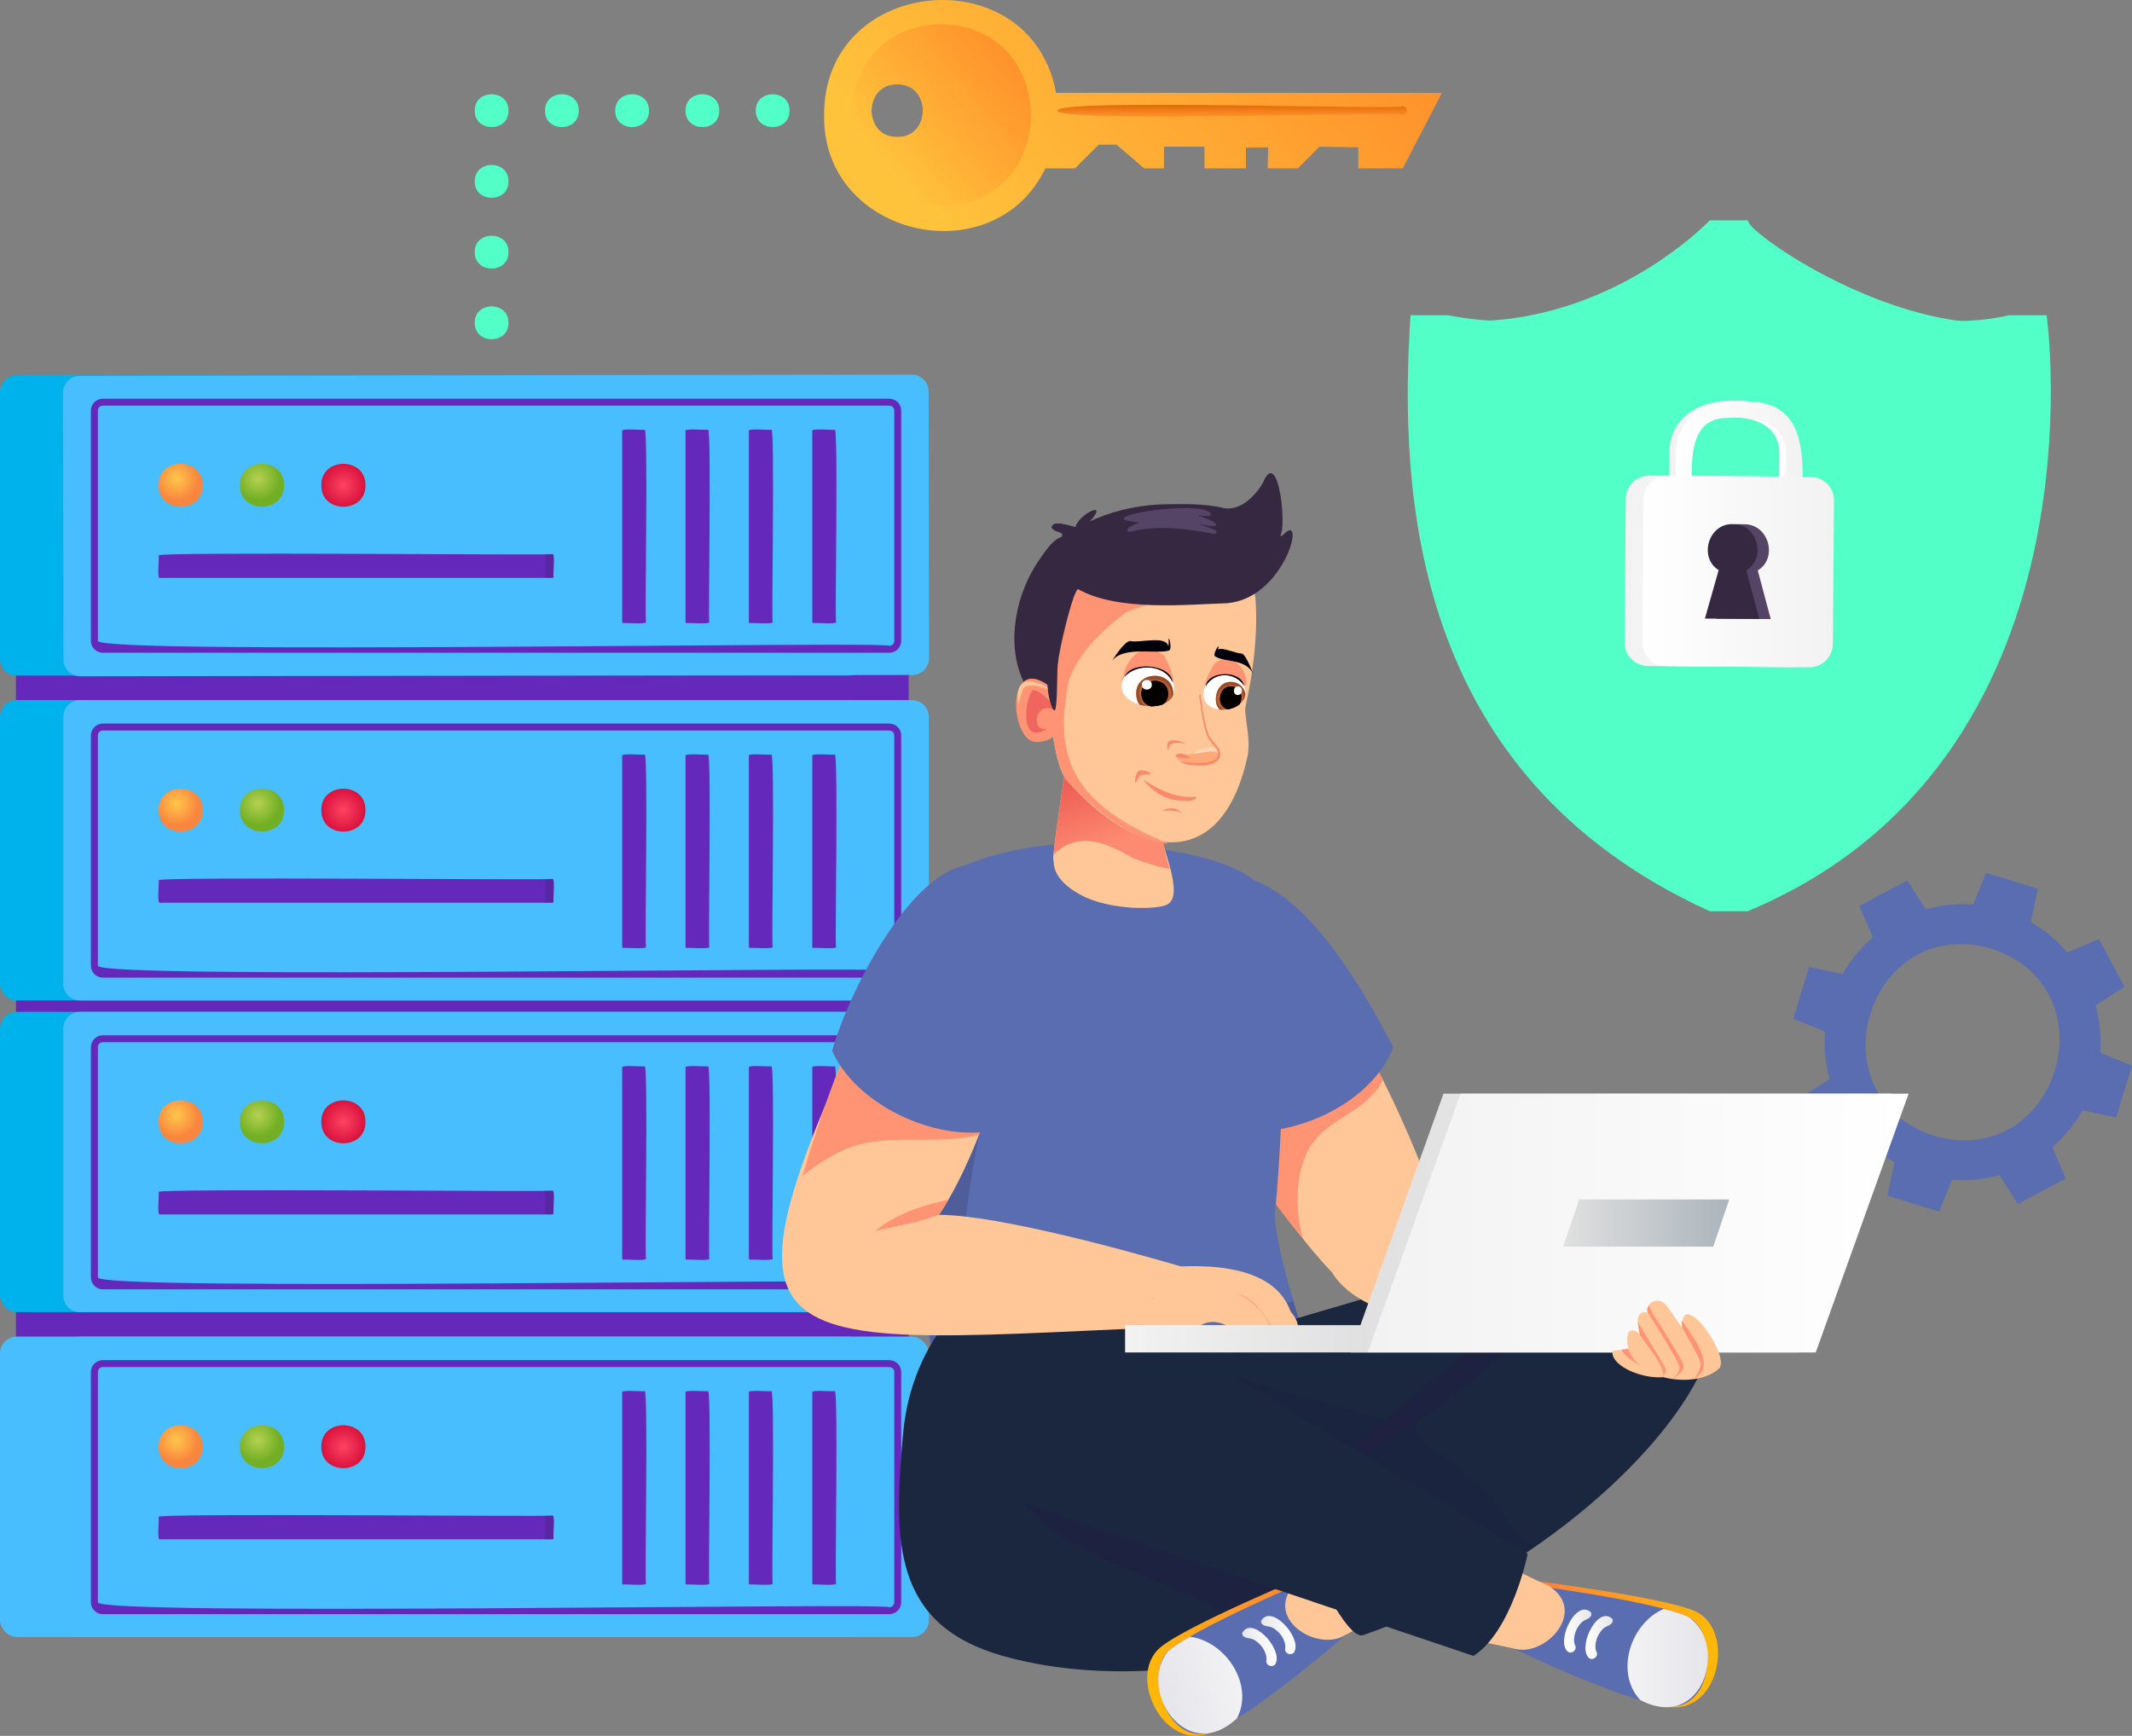 <?xml version="1.0" encoding="UTF-8"?>
<svg id="Layer_2" data-name="Layer 2" xmlns="http://www.w3.org/2000/svg" xmlns:xlink="http://www.w3.org/1999/xlink" viewBox="0 0 572.05 465.84">
  <rect x="0" y="0" width="572.05" height="465.84" fill="#808080" stroke="none"/>
  <defs>
    <style>
      .cls-1 {
        fill: #ffd8bb;
      }

      .cls-2 {
        fill: url(#_Безымянный_градиент_18-6);
      }

      .cls-3 {
        fill: url(#_Безымянный_градиент_27-2);
      }

      .cls-4 {
        fill: #f98967;
      }

      .cls-5 {
        fill: #994d26;
      }

      .cls-6 {
        fill: #00000c;
      }

      .cls-7 {
        fill: url(#_Безымянный_градиент_64);
      }

      .cls-8 {
        fill: #fe9474;
      }

      .cls-9 {
        fill: url(#_Безымянный_градиент_33);
      }

      .cls-10 {
        fill: #fff;
      }

      .cls-11 {
        fill: url(#_Безымянный_градиент_96);
        opacity: .35;
      }

      .cls-12 {
        fill: url(#_Безымянный_градиент_65-2);
      }

      .cls-13 {
        fill: url(#_Безымянный_градиент_183);
      }

      .cls-14 {
        fill: url(#_Безымянный_градиент_18-3);
      }

      .cls-15 {
        fill: #372842;
      }

      .cls-16 {
        fill: none;
      }

      .cls-17 {
        fill: url(#radial-gradient-5);
      }

      .cls-18 {
        fill: url(#radial-gradient);
      }

      .cls-19 {
        fill: url(#_Безымянный_градиент_193-3);
      }

      .cls-20 {
        fill: url(#radial-gradient-3);
      }

      .cls-21 {
        clip-path: url(#clippath-1);
      }

      .cls-22 {
        fill: #ffa97b;
      }

      .cls-23 {
        fill: #5a6db0;
      }

      .cls-24 {
        fill: url(#_Безымянный_градиент_18);
      }

      .cls-25 {
        fill: #564466;
      }

      .cls-26 {
        opacity: .21;
      }

      .cls-27 {
        fill: url(#_Безымянный_градиент_193-2);
      }

      .cls-28 {
        fill: #49beff;
      }

      .cls-29 {
        fill: url(#_Безымянный_градиент_67);
      }

      .cls-30 {
        opacity: .27;
      }

      .cls-30, .cls-31, .cls-32 {
        fill: #211f41;
      }

      .cls-33 {
        fill: url(#_Безымянный_градиент_65);
      }

      .cls-34 {
        fill: url(#_Безымянный_градиент_33-2);
      }

      .cls-35 {
        fill: url(#_Безымянный_градиент_64-2);
      }

      .cls-36 {
        fill: url(#radial-gradient-8);
      }

      .cls-37 {
        fill: #bc6139;
      }

      .cls-38 {
        fill: url(#radial-gradient-2);
      }

      .cls-39 {
        fill: url(#_Безымянный_градиент_185);
      }

      .cls-40 {
        fill: url(#radial-gradient-4);
      }

      .cls-31 {
        opacity: .57;
      }

      .cls-41 {
        fill: #1a273e;
      }

      .cls-42 {
        fill: url(#_Безымянный_градиент_182);
      }

      .cls-43 {
        fill: #6428bb;
      }

      .cls-44 {
        fill: #f0665e;
      }

      .cls-45 {
        fill: #ffc697;
      }

      .cls-46 {
        fill: #00b2eb;
      }

      .cls-47 {
        fill: url(#_Безымянный_градиент_18-5);
      }

      .cls-48 {
        fill: #281f49;
      }

      .cls-49 {
        fill: url(#_Безымянный_градиент_18-2);
      }

      .cls-50 {
        fill: url(#radial-gradient-6);
      }

      .cls-51 {
        fill: #040000;
      }

      .cls-52 {
        fill: url(#_Безымянный_градиент_13);
      }

      .cls-53 {
        fill: url(#radial-gradient-7);
      }

      .cls-54 {
        fill: url(#_Безымянный_градиент_33-3);
      }

      .cls-55 {
        fill: url(#_Безымянный_градиент_27);
      }

      .cls-56 {
        clip-path: url(#clippath);
      }

      .cls-32 {
        opacity: .19;
      }

      .cls-57 {
        fill: #51ffc7;
      }

      .cls-58 {
        fill: url(#_Безымянный_градиент_193);
      }

      .cls-59 {
        fill: url(#_Безымянный_градиент_33-4);
      }

      .cls-60 {
        fill: url(#_Безымянный_градиент_18-4);
      }
    </style>
    <linearGradient id="_Безымянный_градиент_64" data-name="Безымянный градиент 64" x1="447.77" y1="122.94" x2="481.91" y2="122.94" gradientUnits="userSpaceOnUse">
      <stop offset="0" stop-color="#f2f2f2"/>
      <stop offset="1" stop-color="#fff"/>
    </linearGradient>
    <linearGradient id="_Безымянный_градиент_193" data-name="Безымянный градиент 193" x1="449.54" y1="122.95" x2="483.69" y2="122.95" gradientUnits="userSpaceOnUse">
      <stop offset="0" stop-color="#fff"/>
      <stop offset="1" stop-color="#f2f2f2"/>
    </linearGradient>
    <linearGradient id="_Безымянный_градиент_64-2" data-name="Безымянный градиент 64" x1="435.9" y1="153.34" x2="487.3" y2="153.34" xlink:href="#_Безымянный_градиент_64"/>
    <linearGradient id="_Безымянный_градиент_193-2" data-name="Безымянный градиент 193" x1="440.68" y1="153.38" x2="492.09" y2="153.38" xlink:href="#_Безымянный_градиент_193"/>
    <radialGradient id="radial-gradient" cx="47.37" cy="128.45" fx="47.37" fy="128.45" r="5.83" gradientUnits="userSpaceOnUse">
      <stop offset="0" stop-color="#ffc74a"/>
      <stop offset="1" stop-color="#f9863f"/>
    </radialGradient>
    <radialGradient id="radial-gradient-2" cx="69.21" cy="128.45" fx="69.21" fy="128.45" r="5.83" gradientUnits="userSpaceOnUse">
      <stop offset="0" stop-color="#b6d151"/>
      <stop offset="1" stop-color="#72af25"/>
    </radialGradient>
    <radialGradient id="_Безымянный_градиент_33" data-name="Безымянный градиент 33" cx="92.14" cy="130.23" fx="92.14" fy="130.23" r="5.84" gradientUnits="userSpaceOnUse">
      <stop offset="0" stop-color="#fd4362"/>
      <stop offset="1" stop-color="#da123d"/>
    </radialGradient>
    <radialGradient id="radial-gradient-3" cy="215.63" fy="215.63" r="5.83" xlink:href="#radial-gradient"/>
    <radialGradient id="radial-gradient-4" cy="215.63" fy="215.63" r="5.83" xlink:href="#radial-gradient-2"/>
    <radialGradient id="_Безымянный_градиент_33-2" data-name="Безымянный градиент 33" cy="217.41" fy="217.41" r="5.84" xlink:href="#_Безымянный_градиент_33"/>
    <radialGradient id="radial-gradient-5" cy="299.28" fy="299.28" r="5.83" xlink:href="#radial-gradient"/>
    <radialGradient id="radial-gradient-6" cy="299.28" fy="299.28" r="5.83" xlink:href="#radial-gradient-2"/>
    <radialGradient id="_Безымянный_градиент_33-3" data-name="Безымянный градиент 33" cy="301.06" fy="301.06" r="5.84" xlink:href="#_Безымянный_градиент_33"/>
    <radialGradient id="radial-gradient-7" cy="386.46" fy="386.46" r="5.83" xlink:href="#radial-gradient"/>
    <radialGradient id="radial-gradient-8" cy="386.46" fy="386.46" r="5.83" xlink:href="#radial-gradient-2"/>
    <radialGradient id="_Безымянный_градиент_33-4" data-name="Безымянный градиент 33" cy="388.24" fy="388.24" r="5.84" xlink:href="#_Безымянный_градиент_33"/>
    <linearGradient id="_Безымянный_градиент_13" data-name="Безымянный градиент 13" x1="-1879.16" y1="449.77" x2="-1886.62" y2="466.67" gradientTransform="translate(-1735.54 -357.03) rotate(-176.64) scale(1.09 -1)" gradientUnits="userSpaceOnUse">
      <stop offset="0" stop-color="#ee5f56"/>
      <stop offset="1" stop-color="#fd8b71"/>
    </linearGradient>
    <clipPath id="clippath">
      <path class="cls-16" d="M315.05,185.09c-.26,7.29-16.02,4.99-13.88-2.27,1.79-6.15,14.33-4.43,13.88,2.27Z"/>
    </clipPath>
    <clipPath id="clippath-1">
      <path class="cls-16" d="M322.93,185.88c-.51,6.71,12.13,5.72,11.19-.76-.7-5.84-11.06-4.95-11.19.76Z"/>
    </clipPath>
    <linearGradient id="_Безымянный_градиент_27" data-name="Безымянный градиент 27" x1="-1360.87" y1="675.6" x2="-1307.58" y2="675.6" gradientTransform="translate(-1132.25 147.92) rotate(164.6) scale(1 -1)" gradientUnits="userSpaceOnUse">
      <stop offset="0" stop-color="#ff7c42"/>
      <stop offset="1" stop-color="#ffb905"/>
    </linearGradient>
    <linearGradient id="_Безымянный_градиент_18" data-name="Безымянный градиент 18" x1="-1354.19" y1="679.46" x2="-1310.28" y2="679.46" gradientTransform="translate(-1132.25 147.92) rotate(164.6) scale(1 -1)" gradientUnits="userSpaceOnUse">
      <stop offset="0" stop-color="#fff"/>
      <stop offset="1" stop-color="#e6e5ea"/>
    </linearGradient>
    <linearGradient id="_Безымянный_градиент_18-2" data-name="Безымянный градиент 18" x1="-1343.17" y1="673.93" x2="-1335.83" y2="673.93" xlink:href="#_Безымянный_градиент_18"/>
    <linearGradient id="_Безымянный_градиент_18-3" data-name="Безымянный градиент 18" x1="-1348.9" y1="672.2" x2="-1341.56" y2="672.2" xlink:href="#_Безымянный_градиент_18"/>
    <linearGradient id="_Безымянный_градиент_27-2" data-name="Безымянный градиент 27" x1="407.69" y1="441.12" x2="460.98" y2="441.12" gradientTransform="matrix(1,0,0,1,0,0)" xlink:href="#_Безымянный_градиент_27"/>
    <linearGradient id="_Безымянный_градиент_18-4" data-name="Безымянный градиент 18" x1="414.37" y1="444.97" x2="458.27" y2="444.97" gradientTransform="matrix(1,0,0,1,0,0)" xlink:href="#_Безымянный_градиент_18"/>
    <linearGradient id="_Безымянный_градиент_18-5" data-name="Безымянный градиент 18" x1="425.39" y1="439.45" x2="432.73" y2="439.45" gradientTransform="matrix(1,0,0,1,0,0)" xlink:href="#_Безымянный_градиент_18"/>
    <linearGradient id="_Безымянный_градиент_18-6" data-name="Безымянный градиент 18" x1="419.66" y1="437.71" x2="427" y2="437.71" gradientTransform="matrix(1,0,0,1,0,0)" xlink:href="#_Безымянный_градиент_18"/>
    <linearGradient id="_Безымянный_градиент_96" data-name="Безымянный градиент 96" x1="854.37" y1="412.9" x2="892.09" y2="412.9" gradientTransform="translate(1273.39 45.04) rotate(-169.32) scale(1 -1.15) skewX(-.11)" gradientUnits="userSpaceOnUse">
      <stop offset="0" stop-color="#fd8b71"/>
      <stop offset="1" stop-color="#ee5f56"/>
    </linearGradient>
    <linearGradient id="_Безымянный_градиент_183" data-name="Безымянный градиент 183" x1="712.31" y1="328.22" x2="857.44" y2="328.22" gradientTransform="translate(1219.83) rotate(-180) scale(1 -1)" gradientUnits="userSpaceOnUse">
      <stop offset="0" stop-color="#f2f2f2"/>
      <stop offset="1" stop-color="#e0e0e0"/>
    </linearGradient>
    <linearGradient id="_Безымянный_градиент_193-3" data-name="Безымянный градиент 193" x1="707.72" y1="328.22" x2="852.85" y2="328.22" gradientTransform="translate(1219.83) rotate(-180) scale(1 -1)" xlink:href="#_Безымянный_градиент_193"/>
    <linearGradient id="_Безымянный_градиент_185" data-name="Безымянный градиент 185" x1="755.84" y1="328.22" x2="800.42" y2="328.22" gradientTransform="translate(1219.83) rotate(-180) scale(1 -1)" gradientUnits="userSpaceOnUse">
      <stop offset="0" stop-color="#abb5bc"/>
      <stop offset="1" stop-color="#e0e0e0"/>
    </linearGradient>
    <linearGradient id="_Безымянный_градиент_182" data-name="Безымянный градиент 182" x1="852.85" y1="359.28" x2="917.95" y2="359.28" gradientTransform="translate(1219.83) rotate(-180) scale(1 -1)" gradientUnits="userSpaceOnUse">
      <stop offset="0" stop-color="#e0e0e0"/>
      <stop offset="1" stop-color="#f2f2f2"/>
    </linearGradient>
    <linearGradient id="_Безымянный_градиент_65" data-name="Безымянный градиент 65" x1="352.59" y1="-14.55" x2="258.36" y2="64.65" gradientUnits="userSpaceOnUse">
      <stop offset="0" stop-color="#ff922c"/>
      <stop offset="1" stop-color="#ffc23b"/>
    </linearGradient>
    <linearGradient id="_Безымянный_градиент_65-2" data-name="Безымянный градиент 65" x1="271.08" y1="15.32" x2="237.64" y2="43.43" xlink:href="#_Безымянный_градиент_65"/>
    <linearGradient id="_Безымянный_градиент_67" data-name="Безымянный градиент 67" x1="330.61" y1="31.25" x2="330.61" y2="28.45" gradientUnits="userSpaceOnUse">
      <stop offset="0" stop-color="#ff922c"/>
      <stop offset="1" stop-color="#e56e0c"/>
    </linearGradient>
  </defs>
  <g id="layer_1" data-name="layer 1">
    <path class="cls-23" d="M567.8,299.89l4.25-13.91-8.54-3.44c.34-4.34-.1-8.62-1.23-12.7l7.73-5.01-6.82-12.83-8.47,3.61c-2.75-3.22-6.05-5.97-9.84-8.12l1.92-9-13.91-4.25-3.44,8.54c-4.33-.34-8.62.1-12.7,1.23l-5.01-7.73-12.83,6.82,3.61,8.47c-3.22,2.75-5.97,6.05-8.12,9.84l-9-1.92-4.25,13.91,8.54,3.44c-.34,4.33.1,8.62,1.23,12.7l-7.73,5.01,6.82,12.83,8.47-3.61c2.75,3.22,6.07,5.98,9.84,8.12l-1.92,9,13.91,4.25,3.44-8.54c4.34.34,8.62-.1,12.7-1.23l5.01,7.73,12.83-6.82-3.61-8.47c3.22-2.75,5.98-6.07,8.12-9.84l9,1.92ZM518.92,304.8c-32.83-10.65-17.82-59.74,15.35-50.21,32.83,10.65,17.82,59.74-15.35,50.21Z"/>
    <g>
      <g>
        <path class="cls-57" d="M549.15,84.6h-10.13c-21.99,5.18-51.17-3.3-64.78-13.3l-5.33-12.18h-10.13c-.28.28-28.27,29.69-69.72,26.88l-.46-1.4h-10.13c-3.09,47.19-.08,123.4,80.31,159.95,0,0,10.14,0,10.14,0l3.24-6.46c61.34-33.91,68.35-102.79,67.97-135.49l9.03-18Z"/>
        <path class="cls-57" d="M387.53,104.97c0,35.85,9.31,109.53,81.38,139.58,97.1-40.5,80.24-159.95,80.24-159.95-33.9,10.62-80.54-22.04-80.24-25.47-.31.31-33.1,34.78-80.32,25.47,0,0-1.07,7.93-1.07,20.37ZM407.13,100.09c25.67,8.23,62.31-17.05,61.78-19.6.23.23,25.55,26.77,61.86,19.6,0,0,12.89,91.98-61.86,123.1-74.75-31.12-61.78-123.1-61.78-123.1Z"/>
        <path class="cls-57" d="M468.91,223.19c74.75-31.12,61.86-123.1,61.86-123.1-36.31,7.17-61.63-19.37-61.86-19.6-.05,2.88-35.72,27.67-61.78,19.6,0,0-12.97,91.98,61.78,123.1Z"/>
      </g>
      <g>
        <path class="cls-7" d="M447.91,121.47c.1-11,10.61-15.03,20.14-13.7,16.78.57,13.64,19.09,13.62,30.57l-33.89-.27.13-16.6ZM477.4,121.71c.04-8.67-8.62-10.26-15.55-9.58-11.54-.09-9.53,13.91-9.63,21.58l25.09.2.1-12.2Z"/>
        <path class="cls-58" d="M449.68,121.49c.1-11.01,10.61-15.03,20.14-13.7,16.78.57,13.64,19.09,13.62,30.57l-33.89-.27.13-16.6ZM479.17,121.72c.05-8.67-8.63-10.26-15.55-9.58-11.54-.09-9.53,13.91-9.63,21.58l25.09.2.1-12.2Z"/>
        <path class="cls-35" d="M442.16,178.73l38.48.31c3.48.03,6.33-2.77,6.36-6.26l.31-38.48c.03-3.48-2.77-6.33-6.26-6.36l-38.48-.31c-3.48-.03-6.33,2.77-6.36,6.26l-.31,38.48c-.03,3.48,2.77,6.33,6.26,6.36Z"/>
        <path class="cls-27" d="M446.94,178.77l38.48.31c3.48.03,6.33-2.77,6.36-6.26l.31-38.48c.03-3.48-2.77-6.33-6.26-6.36l-38.48-.31c-3.48-.03-6.33,2.77-6.36,6.26l-.31,38.48c-.03,3.48,2.77,6.33,6.26,6.36Z"/>
        <g>
          <path class="cls-25" d="M460.52,166.02l3.7-13c-1.82-1.22-3-3.29-2.99-5.65.03-3.72-2.9-7.05,6.79-6.68,6.55-.05,9.12,9.07,3.61,12.39l3.49,13.06-14.59-.12Z"/>
          <path class="cls-15" d="M457.45,166l3.7-13c-5.46-3.37-2.74-12.61,3.81-12.33,6.54-.18,9.12,9.11,3.61,12.39l3.49,13.06-14.59-.12Z"/>
        </g>
      </g>
    </g>
    <g>
      <rect class="cls-43" x="4.28" y="178.18" width="239.53" height="9.71"/>
      <rect class="cls-43" x="4.28" y="266.68" width="239.53" height="9.71"/>
      <path class="cls-46" d="M4.49,100.71h223.26c2.48,0,4.49,2.01,4.49,4.49v71.61c0,2.48-2.01,4.49-4.49,4.49H4.49c-2.48,0-4.49-2.01-4.49-4.49v-71.61c0-2.48,2.01-4.49,4.49-4.49Z"/>
      <path class="cls-28" d="M21.47,100.71h223.26c2.48,0,4.49,2.01,4.49,4.49v71.61c0,2.48-2.01,4.49-4.49,4.49H21.47c-2.48,0-4.49-2.01-4.49-4.49v-71.61c0-2.48,2.01-4.49,4.49-4.49Z" transform="translate(-.23 .22) rotate(-.09)"/>
      <path class="cls-18" d="M54.39,130.23c.11-7.68-11.95-7.68-11.84,0-.11,7.68,11.95,7.68,11.84,0Z"/>
      <path class="cls-38" d="M76.22,130.23c.11-7.68-11.95-7.68-11.84,0-.11,7.68,11.95,7.68,11.84,0Z"/>
      <path class="cls-9" d="M98.06,130.23c.11-7.68-11.95-7.68-11.84,0-.11,7.68,11.95,7.68,11.84,0Z"/>
      <path class="cls-43" d="M238.61,175.18H27.59c-1.76,0-3.2-1.43-3.2-3.2v-61.78c0-1.76,1.43-3.2,3.2-3.2h211.02c1.76,0,3.2,1.43,3.2,3.2v61.78c0,1.76-1.44,3.2-3.2,3.2ZM27.59,108.86c-.74,0-1.33.6-1.33,1.33v61.78c-.32,3.82,211.04.05,212.36,1.34.73,0,1.33-.6,1.33-1.34v-61.78c0-.74-.6-1.33-1.33-1.33H27.59Z"/>
      <path class="cls-43" d="M166.94,166.9v-51.26c-.34-.73,5.9-.14,6.05-.32.94-.09,0,51.28.33,51.59.34.73-5.9.14-6.05.32-.18,0-.32-.15-.32-.33Z"/>
      <path class="cls-43" d="M183.94,166.9v-51.26c-.34-.73,5.9-.14,6.05-.32.94-.09,0,51.28.33,51.59.34.73-5.9.14-6.05.32-.18,0-.32-.15-.32-.33Z"/>
      <path class="cls-43" d="M200.94,166.9v-51.26c-.34-.73,5.9-.14,6.05-.32.94-.09,0,51.28.32,51.59.34.73-5.9.14-6.05.32-.18,0-.32-.15-.32-.33Z"/>
      <path class="cls-43" d="M217.95,166.9v-51.26c-.34-.73,5.9-.14,6.05-.32.94-.09,0,51.28.33,51.59.34.73-5.9.14-6.05.32-.18,0-.32-.15-.32-.33Z"/>
      <g>
        <path class="cls-43" d="M148.2,155.08H42.89c-.85.32-.08-5.87-.33-6.04-.12-1.01,105.34.02,105.65-.33.85-.32.08,5.87.33,6.04,0,.18-.15.33-.33.33Z"/>
        <g class="cls-26">
          <path class="cls-48" d="M148.22,148.71h-2.18c.17,0,.31.14.31.31-.14.16.34,6.4-.31,6.06.28-.13,2.55.31,2.49-.31-.14-.15.34-6.4-.31-6.06Z"/>
        </g>
      </g>
      <path class="cls-46" d="M4.49,187.89h223.26c2.48,0,4.49,2.01,4.49,4.49v71.61c0,2.48-2.01,4.49-4.49,4.49H4.49c-2.48,0-4.49-2.01-4.49-4.49v-71.61c0-2.48,2.01-4.49,4.49-4.49Z"/>
      <path class="cls-28" d="M21.47,187.89h223.26c2.48,0,4.49,2.01,4.49,4.49v71.61c0,2.48-2.01,4.49-4.49,4.49H21.47c-2.48,0-4.49-2.01-4.49-4.49v-71.61c0-2.48,2.01-4.49,4.49-4.49Z"/>
      <path class="cls-20" d="M54.39,217.41c.11-7.68-11.95-7.68-11.84,0-.11,7.68,11.95,7.68,11.84,0Z"/>
      <path class="cls-40" d="M76.22,217.41c.11-7.68-11.95-7.68-11.84,0-.11,7.68,11.95,7.68,11.84,0Z"/>
      <path class="cls-34" d="M98.06,217.41c.11-7.68-11.95-7.68-11.84,0-.11,7.68,11.95,7.68,11.84,0Z"/>
      <path class="cls-43" d="M238.61,262.36H27.59c-1.76,0-3.2-1.44-3.2-3.2v-61.78c0-1.76,1.43-3.2,3.2-3.2h211.02c1.76,0,3.2,1.43,3.2,3.2v61.78c0,1.76-1.44,3.2-3.2,3.2ZM27.59,196.04c-.74,0-1.33.6-1.33,1.33v61.78c-.32,3.82,211.04.05,212.36,1.34.73,0,1.33-.6,1.33-1.34v-61.78c0-.74-.6-1.33-1.33-1.33H27.59Z"/>
      <path class="cls-43" d="M166.94,254.08v-51.26c-.34-.74,5.9-.14,6.05-.32.94-.09,0,51.28.33,51.59.34.73-5.9.14-6.05.32-.18,0-.32-.15-.32-.32Z"/>
      <path class="cls-43" d="M183.94,254.08v-51.26c-.34-.74,5.9-.14,6.05-.32.94-.09,0,51.28.33,51.59.34.73-5.9.14-6.05.32-.18,0-.32-.15-.32-.32Z"/>
      <path class="cls-43" d="M200.94,254.08v-51.26c-.34-.74,5.9-.14,6.05-.32.94-.09,0,51.28.32,51.59.34.73-5.9.14-6.05.32-.18,0-.32-.15-.32-.32Z"/>
      <path class="cls-43" d="M217.95,254.08v-51.26c-.34-.74,5.9-.14,6.05-.32.94-.09,0,51.28.33,51.59.34.73-5.9.14-6.05.32-.18,0-.32-.15-.32-.32Z"/>
      <g>
        <path class="cls-43" d="M148.2,242.26H42.89c-.85.32-.08-5.87-.33-6.04-.12-1,105.34.02,105.65-.33.85-.32.08,5.87.33,6.04,0,.18-.15.33-.33.33Z"/>
        <g class="cls-26">
          <path class="cls-48" d="M148.22,235.89h-2.18c.17,0,.31.14.31.31-.14.15.34,6.4-.31,6.06.28-.13,2.55.31,2.49-.31-.14-.15.34-6.4-.31-6.06Z"/>
        </g>
      </g>
    </g>
    <g>
      <rect class="cls-43" x="4.28" y="349" width="239.53" height="9.71"/>
      <rect class="cls-46" y="271.54" width="232.24" height="80.59" rx="4.49" ry="4.49"/>
      <path class="cls-28" d="M21.47,271.54h223.26c2.48,0,4.49,2.01,4.49,4.49v71.61c0,2.48-2.01,4.49-4.49,4.49H21.47c-2.48,0-4.49-2.01-4.49-4.49v-71.61c0-2.48,2.01-4.49,4.49-4.49Z"/>
      <path class="cls-17" d="M54.39,301.06c.11-7.68-11.95-7.68-11.84,0-.11,7.68,11.95,7.68,11.84,0Z"/>
      <path class="cls-50" d="M76.22,301.06c.11-7.68-11.95-7.68-11.84,0-.11,7.68,11.95,7.68,11.84,0Z"/>
      <path class="cls-54" d="M98.06,301.06c.11-7.68-11.95-7.68-11.84,0-.11,7.68,11.95,7.68,11.84,0Z"/>
      <path class="cls-43" d="M238.61,346.01H27.59c-1.76,0-3.2-1.44-3.2-3.2v-61.78c0-1.76,1.43-3.2,3.2-3.2h211.02c1.76,0,3.2,1.43,3.2,3.2v61.78c0,1.76-1.44,3.2-3.2,3.2ZM27.59,279.69c-.74,0-1.33.6-1.33,1.33v61.78c-.32,3.82,211.04.05,212.36,1.34.73,0,1.33-.6,1.33-1.34v-61.78c0-.74-.6-1.33-1.33-1.33H27.59Z"/>
      <path class="cls-43" d="M166.94,337.73v-51.26c-.34-.74,5.9-.14,6.05-.32.94-.09,0,51.28.33,51.59.34.74-5.9.14-6.05.32-.18,0-.32-.14-.32-.32Z"/>
      <path class="cls-43" d="M183.94,337.73v-51.26c-.34-.74,5.9-.14,6.05-.32.94-.09,0,51.28.33,51.59.34.74-5.9.14-6.05.32-.18,0-.32-.14-.32-.32Z"/>
      <path class="cls-43" d="M200.94,337.73v-51.26c-.34-.74,5.9-.14,6.05-.32.94-.09,0,51.28.32,51.59.34.74-5.9.14-6.05.32-.18,0-.32-.14-.32-.32Z"/>
      <path class="cls-43" d="M217.95,337.73v-51.26c-.34-.74,5.9-.14,6.05-.32.94-.09,0,51.28.33,51.59.34.74-5.9.14-6.05.32-.18,0-.32-.14-.32-.32Z"/>
      <g>
        <path class="cls-43" d="M148.2,325.91H42.89c-.85.32-.08-5.87-.33-6.04-.12-1,105.34.02,105.65-.34.85-.32.08,5.87.33,6.04,0,.19-.15.33-.33.33Z"/>
        <g class="cls-26">
          <path class="cls-48" d="M148.22,319.53h-2.18c.17,0,.31.14.31.31-.14.15.34,6.4-.31,6.06.28-.13,2.55.31,2.49-.31-.14-.15.34-6.4-.31-6.06Z"/>
        </g>
      </g>
      <rect class="cls-28" y="358.72" width="232.24" height="80.59" rx="4.49" ry="4.49"/>
      <rect class="cls-28" x="16.98" y="358.72" width="232.24" height="80.59" rx="4.49" ry="4.49"/>
      <path class="cls-53" d="M54.39,388.24c.11-7.68-11.95-7.68-11.84,0-.11,7.68,11.95,7.68,11.84,0Z"/>
      <path class="cls-36" d="M76.22,388.24c.11-7.68-11.95-7.68-11.84,0-.11,7.68,11.95,7.68,11.84,0Z"/>
      <path class="cls-59" d="M98.06,388.24c.11-7.68-11.95-7.68-11.84,0-.11,7.68,11.95,7.68,11.84,0Z"/>
      <path class="cls-43" d="M238.61,433.19H27.59c-1.76,0-3.2-1.44-3.2-3.2v-61.78c0-1.76,1.43-3.2,3.2-3.2h211.02c1.76,0,3.2,1.43,3.2,3.2v61.78c0,1.76-1.44,3.2-3.2,3.2ZM27.59,366.87c-.74,0-1.33.6-1.33,1.33v61.78c-.32,3.82,211.04.05,212.36,1.34.73,0,1.33-.6,1.33-1.34v-61.78c0-.74-.6-1.33-1.33-1.33H27.59Z"/>
      <path class="cls-43" d="M166.94,424.91v-51.26c-.34-.74,5.9-.14,6.05-.32.94-.09,0,51.28.33,51.59.34.74-5.9.14-6.05.32-.18,0-.32-.14-.32-.32Z"/>
      <path class="cls-43" d="M183.94,424.91v-51.26c-.34-.74,5.9-.14,6.05-.32.94-.09,0,51.28.33,51.59.34.74-5.9.14-6.05.32-.18,0-.32-.14-.32-.32Z"/>
      <path class="cls-43" d="M200.94,424.91v-51.26c-.34-.74,5.9-.14,6.05-.32.94-.09,0,51.28.32,51.59.34.73-5.9.14-6.05.32-.18,0-.32-.14-.32-.32Z"/>
      <path class="cls-43" d="M217.95,424.91v-51.26c-.34-.74,5.9-.14,6.05-.32.94-.09,0,51.28.33,51.59.34.74-5.9.14-6.05.32-.18,0-.32-.14-.32-.32Z"/>
      <g>
        <path class="cls-43" d="M148.2,413.09H42.89c-.85.32-.08-5.87-.33-6.04-.12-1,105.34.02,105.65-.33.85-.32.08,5.87.33,6.04,0,.19-.15.33-.33.33Z"/>
        <g class="cls-26">
          <path class="cls-48" d="M148.22,406.72h-2.18c.17,0,.31.14.31.31-.14.15.34,6.4-.31,6.06.28-.13,2.55.31,2.49-.31-.14-.15.34-6.4-.31-6.06Z"/>
        </g>
      </g>
    </g>
    <g>
      <g>
        <path class="cls-45" d="M317.72,262.81c.92,24.85,27.97,72.34,49.63,87.35,19.9,10.87,84.8,13.67,88.35,8.81,0,0-45.76-26.67-71.23-37.68,0,0-11.34-34.38-34.18-66.38-12.92-18.09-33.64-21.24-32.57,7.89Z"/>
        <path class="cls-8" d="M350.55,309.63c4.16-9.41,16.19-10.78,20.51-19.81-52.37-103.62-75.99-21.66-21.57,42.46-1.82-7.62-2.07-15.59,1.05-22.65Z"/>
        <path class="cls-23" d="M320.51,236.95c-16.98,8-4.19,50.01,3.66,64.62,16.07,6.77,42.81-2.9,49.69-20.51-14.59-28.06-33.1-53.65-53.35-44.11Z"/>
      </g>
      <path class="cls-23" d="M294.24,226.5c-14.98-1.21-39.07,3.81-46.33,13.36-7.25,9.55-6.58,103.35,8.91,153.03,0,0,77.67-20.91,93.72-32.42,0,0-9.34-28.15-8.4-35.55.94-7.4,5.84-74.99-3.45-86.49-9.29-11.5-44.46-11.94-44.46-11.94Z"/>
      <path class="cls-32" d="M334.22,353.98c-30.52,9.28-82.52,14.71-74.34-32.72,3.36-28.88,20.36-64.03-7.79-85.29-15.59,11.17-9.67,103.29,4.73,156.92,0,0,77.67-20.91,93.72-32.42,0,0-1.67-5.04-3.53-11.4-4.12,1.98-8.45,3.55-12.79,4.91Z"/>
      <g>
        <path class="cls-15" d="M322.41,161.01c4.29-6.53,8.32-14.35,7.74-22.37-11.75-5.3-27.17-3.83-37.88,1.4,5.59-6.1-2.93-2-3.68,1.46-1.41-.35-6.35-2.12-6.38.09,1.14,1.67,3.44.79,2.7,2.49-12.84,9.07-19.02,35.66-3.76,46.67,1.15.9,4.02-.59,2.31-1.69-.35-8.06,2.1-25.02,5.79-30.98,9.81,4.72,21.86,5.05,32.62,4.6.01-.54.17-1.1.55-1.68Z"/>
        <path class="cls-45" d="M311.7,223.56c-.72,2.38,6.42,16.63,1.49,19.18-2.48,1.39-15.49,1.7-23.39-2.67-7.74-4.28-6.9-8.37-7.19-9.48-.29-1.11,3.21-24.03,3.21-24.03l25.88,17Z"/>
        <path class="cls-52" d="M304,230.28c-7.06-4.11-14.55-7.45-21.35-.94.44-4.79,3.17-22.78,3.17-22.78l25.88,17s.89,6.17,2.19,9.61c-3.4-.55-6.72-1.66-9.88-2.89Z"/>
        <path class="cls-45" d="M336.75,159.69s1.6,11.46-2.53,29.79c-.58,2.58,1.69,8.99.41,13.95-7.1,31.26-29.78,26.99-48.25,6.15-5.56-6.03-6.39-40.49-3.78-47.57,2.61-7.08,49.1-17.09,54.15-2.32Z"/>
        <path class="cls-8" d="M282.59,162.01c1.87-5.09,23.09-8.36,36.77-4.32-5.38,3.02-11.47,4.39-17.15,6.59-6.29,4.75-12.55,10.62-15.36,18.16-4.49,21.63,1.58,33.57,26.71,44-10.49-.59-22.37-11.65-27.19-16.87-5.56-6.03-6.39-40.49-3.78-47.57Z"/>
        <path class="cls-8" d="M301.17,182.82c-.13,1.2,1.9-.43,2.69-.27,3.42.3,6.5,1.58,9.43,3.32.43.22.98.36,1.34-.06,1.07-2.61-.83-7.42-2.31-9.9-6.3-4.61-10.8,1.89-11.15,6.91Z"/>
        <g>
          <path class="cls-10" d="M315.05,185.09c-.26,7.29-16.02,4.99-13.88-2.27,1.79-6.15,14.33-4.43,13.88,2.27Z"/>
          <g class="cls-56">
            <g>
              <path class="cls-37" d="M304.88,186.46c-.44-6.42,9.65-6.95,9.9-.53.43,6.41-9.65,6.95-9.9.53Z"/>
              <path class="cls-5" d="M304.88,186.46c.25,6.42,10.33,5.89,9.9-.53-.25-6.43-10.33-5.89-9.9.53ZM305.85,187.24c-1.59-5.36,6.5-6.72,8.25-2.12,1.63,5.29-6.82,7.3-8.25,2.12Z"/>
              <path class="cls-51" d="M306.26,186.38c-.31-4.63,6.97-5.02,7.15-.38.31,4.63-6.97,5.02-7.15.38Z"/>
              <path class="cls-51" d="M306.26,186.38c-.31-4.63,6.97-5.02,7.15-.38.31,4.63-6.97,5.02-7.15.38Z"/>
              <path class="cls-10" d="M306.39,183.83c-.12-1.73,2.6-1.87,2.66-.14.12,1.73-2.6,1.87-2.66.14Z"/>
            </g>
          </g>
          <path class="cls-6" d="M314.61,183.12c-.21-4.88-11.18-5.88-12.87-1.48,3.19-3.61,10.68-3.49,12.87,1.48Z"/>
        </g>
        <path class="cls-8" d="M334.36,183.6c-.74,1.97-3.85.72-5.5,1.35-1.91-.01-4.01,2.42-5.72,1.56-.6-2.47,1.41-6.5,2.88-8.61,4.66-3.11,8.77,1.77,8.34,5.71Z"/>
        <g>
          <path class="cls-10" d="M322.93,185.88c-.51,6.71,12.13,5.72,11.19-.76-.7-5.84-11.06-4.95-11.19.76Z"/>
          <g class="cls-21">
            <g>
              <path class="cls-37" d="M334.07,188.02c1.08-5.69-6.79-7.08-7.73-1.37-1.08,5.68,6.79,7.08,7.73,1.37Z"/>
              <path class="cls-5" d="M334.07,188.02c-.94,5.71-8.81,4.31-7.73-1.37.94-5.71,8.81-4.31,7.73,1.37ZM333.21,188.63c1.96-4.36-4.29-6.72-6.25-2.64-1.99,4.34,4.53,7.22,6.25,2.64Z"/>
              <path class="cls-51" d="M332.99,187.83c.78-4.11-4.9-5.12-5.58-.99-.78,4.1,4.9,5.11,5.58.99Z"/>
              <path class="cls-51" d="M332.99,187.83c.78-4.11-4.9-5.12-5.58-.99-.78,4.1,4.9,5.11,5.58.99Z"/>
              <path class="cls-10" d="M333.19,185.54c.29-1.53-1.83-1.91-2.08-.37-.29,1.53,1.83,1.91,2.08.37Z"/>
            </g>
          </g>
          <path class="cls-6" d="M323.51,184.2c2.39-4.09,7.87-3.84,10.32-.14-.85-4.38-9.89-4.08-10.32.14Z"/>
        </g>
        <g>
          <path class="cls-4" d="M320.97,213.81c-2.49.26-6.97.25-14.18-4.61,0,0,3.18,4.87,8.98,5.54,5.8.67,5.2-.92,5.2-.92Z"/>
          <path class="cls-4" d="M305.57,206.87c.93-.54,3.25.56,3.25.7-.38.48-2.16.09-2.78.52-.61.32-1.17,2.03-1.37,2.02-.19-.01-.11-2.65.9-3.24Z"/>
        </g>
        <g>
          <path class="cls-22" d="M315.97,203.86c3.08,1.44,8.65,2.37,10.95-.68,1.6-3.81-6.05-.75-7.78-.75-.91.18-4.37-.18-3.17,1.44Z"/>
          <path class="cls-1" d="M320.93,201.59c1.94-.56,3.93-1.55,5.8-.5.66.37.46,1.34-.2.97-.8-1.34-7.84,1.18-5.6-.46Z"/>
          <path class="cls-4" d="M318.46,205.13c4.31.83,10.26.28,8.68-3.96-.33-.91-2.33-2.6-2.86-4-1.44-3.86-2.18-10.91-2.19-10.98l-.32.34c.04.27.75,6.84,2.01,10.64.51,1.55,2.52,3.38,2.87,4.33,1.85,4.98-10.83,2.71-10.46,2.77.65.28,1.6.7,2.28.86Z"/>
          <path class="cls-4" d="M318.38,199.75s-5.12-1.81-4.85,1.9c-1.7-4.53,3.49-2.82,4.85-1.9Z"/>
          <path class="cls-4" d="M319.68,203.56s-2.31-2.04-3.98-1.07c-1.67.97,3.98,1.07,3.98,1.07Z"/>
        </g>
        <g>
          <path class="cls-8" d="M283.09,185.38c-13.4-11.99-12.45,13.04-5.33,13.73,6.27.39,9.87-5.93,5.33-13.73Z"/>
          <path class="cls-44" d="M282.63,190.37c2.67,1.15-4.05-6.12-5.68-5.04-2.32,3.51-3.02,15,4.01,10.14-4.22,1.41-3.61-7.22,1.67-5.1Z"/>
          <path class="cls-45" d="M274.88,183.18c1.22-1.47,9.16,2.19,6.48,2.03-1.49-1.03-4.7-1.59-6.05-.96-1.52.14-1.83,6.16-2.15,4.34-.17-1.3-.42-4.56,1.72-5.41Z"/>
        </g>
        <path class="cls-6" d="M303.29,172.03c2.36.63,9.6-1.67,10.21,1.46.16-.95,0-2.06.13-2.14.13-.16.92,2.96-.02,3.24-3.31,1.01-12.22-1.3-15.22,2.76,0,0,3.24-5.36,4.9-5.33Z"/>
        <path class="cls-6" d="M325.85,175.76c-.03-1.06,1.66-3.6.94-1.48,1.33-.65,4.92,1.15,6.41,1.11,1.12.21,3.07,5.49,3.07,5.49-1.93-4.22-7.71-3.06-10.24-4.73h0c-.1-.1-.17-.23-.18-.39Z"/>
        <path class="cls-4" d="M317.21,218.31s-1.92-2.65-5.42-.67c0,0,3.69-.58,5.42.67Z"/>
      </g>
      <path class="cls-41" d="M272.8,345.67c-5.53-6.31-27.87,9.87-30.47,38.91-2.61,29.04-2.99,51.37,26.8,59.82,29.8,8.45,67.26,2.63,74.98-6.03,7.72-8.66-2.54-61.8-14.46-67.76-11.92-5.96-43.13-9.3-56.85-24.95Z"/>
      <path class="cls-31" d="M337.44,409.2c-21.53-2.46-43.06-4.9-64.53-7.77,16.75,21.12,48.33,21.42,66.64,40.21,9.55-4.98,8.28-14.41,9.56-31.09-3.89-.45-7.78-.9-11.67-1.35Z"/>
      <g>
        <path class="cls-55" d="M359.03,437.58s-19.91,20.03-33.08,26.92c-13.17,6.88-23.84-14.47-14.71-22.32,6.85-5.89,40.87-19.98,40.87-19.98l6.92,15.39Z"/>
        <path class="cls-23" d="M361.16,438.63s-20.98,18.49-34.15,25.38c-13.17,6.88-20.25-14.62-13.64-20.78,6.61-6.16,39.08-19.84,39.08-19.84l8.71,15.24Z"/>
        <path class="cls-24" d="M313.37,443.22c1.37-1.27,3.47-2.63,5.95-3.98,9.62,1.28,17.26,12.93,12.59,21.88-13.89,12.93-26.83-7.99-18.54-17.91Z"/>
        <path class="cls-45" d="M369.76,434.33s-6.92,3.37-9.15,4.64c-7.38,4.26-21.65-4.67-13.16-13.93,3.83-3.08,13.89-12.15,13.89-12.15l8.41,21.44Z"/>
        <path class="cls-49" d="M333.29,438.23c2.64-4.7,10.57,4.01,9.09,7.92-.42,1.67-3.02.98-2.58-.69.19-2.08-1.54-4.41-3.3-5.38-1.07-.69-3.15-.15-3.21-1.86Z"/>
        <path class="cls-14" d="M338.35,435.03c2.64-4.69,10.57,4.01,9.09,7.92-.42,1.67-3.02.99-2.58-.69.19-2.08-1.54-4.42-3.3-5.38-1.07-.69-3.15-.15-3.21-1.86Z"/>
      </g>
      <path class="cls-41" d="M309.6,365.22c19.48-5.92,73.21-21.72,83.41-24.58,120.66-29.59,58.24,68.37-27.25,98.17-4.42,1.53-14.21-20.22-14.21-20.22l-41.95-53.37Z"/>
      <path class="cls-30" d="M405,409.08c-9.9-18.47-28.04-19.54-25.45-29.75-5.98,1.42-11.63,2.1-17.11-1.23-14.77-3.5-29.93-7.77-43.65-13.87-.91-.28-1.8-.62-2.67-1.01-4.07,1.23-6.52,1.98-6.52,1.98l41.95,53.37s40.96,9.19,44.93,6.7c4.62-2.88,11-7.65,15.54-10.7-3.05-.54-5.03-3.34-7.02-5.51Z"/>
      <g>
        <path class="cls-3" d="M407.69,440.72s24.52,14.03,39.04,17.17c14.52,3.14,19.14-20.28,8.25-25.42-8.17-3.85-44.71-8.41-44.71-8.41l-2.58,16.67Z"/>
        <path class="cls-23" d="M405.92,442.3s25.13,12.26,39.66,15.4c14.52,3.14,15.64-19.47,7.63-23.65-8.01-4.19-42.94-8.75-42.94-8.75l-4.35,17Z"/>
        <path class="cls-60" d="M453.21,434.04c-1.65-.87-4.05-1.61-6.79-2.26-8.94,3.79-13.21,17.05-6.33,24.44,16.83,8.78,23.74-14.83,13.12-22.18Z"/>
        <path class="cls-45" d="M396.48,440.44s7.57,1.41,10.05,2.05c8.25,2.15,19.63-10.26,8.99-16.92-4.51-1.95-16.62-8.03-16.62-8.03l-2.42,22.9Z"/>
        <path class="cls-47" d="M432.68,434.51c-3.79-3.82-9.13,6.67-6.66,10.05.85,1.5,3.17.15,2.3-1.35-.73-1.95.31-4.66,1.75-6.06.85-.94,3-.98,2.6-2.64Z"/>
        <path class="cls-2" d="M426.95,432.78c-3.79-3.82-9.13,6.67-6.66,10.05.85,1.5,3.17.15,2.3-1.35-.73-1.95.31-4.67,1.75-6.06.85-.94,3-.98,2.6-2.64Z"/>
      </g>
      <path class="cls-15" d="M344.5,143.34c-.64.66-1.02.4-1.04.44,1.82-2.13-.25-22.11-4.01-15.45-1.63,3.86-6.33,8.93-11.01,8.03-10.59-2.54-28.05-.28-36.17,3.69,5.59-6.1-2.93-2-3.68,1.46-1.41-.35-6.36-2.12-6.38.09,1.14,1.67,3.44.79,2.7,2.49-3.79.75-8.96,11.09-9.84,13.68,1.2,5.02,1.96,10.25,4.43,14.83,2.38,5.42.49,11.67,2.75,17.06,1.83,4.97,1.17-10.54,1.65-11.86.23-3.34,3.92-18.9,5.34-19.71,10.72,6.06,29.03,4.13,40.04,3.79,15.49-1.34,21.23-24.72,15.21-18.54Z"/>
      <path class="cls-31" d="M415.32,344.61c-2.57,1.33-4.76,3.29-6.39,5.65,1.9-12.98-5.16,4.13-8.62,6.28-1.58,3.46-61.23,48.71-35.67,34.94,13.39-7.14,50.71-33.13,50.68-46.87Z"/>
      <path class="cls-41" d="M261.1,347.93c13.62-9.53,18.83-8.78,64.64,18.4,45.8,27.18,84.16,50.64,84.16,50.64,0,0-4.1,20.59-14.52,27.42,0,0-118.16-39.71-122.57-41.95-4.41-2.23-11.7-54.52-11.7-54.52Z"/>
      <path class="cls-25" d="M326.12,142.31c-1.61-.68-3.24-1.29-4.9-1.84,7.46,1.82,6.07-.36.15-2.14.86-.07,4.78.8,3.21-.84-3.74-3.34-34.34,1.61-18.62,2.71-.91.18-5.1,1.88-2.88,2.56,7.46-1.96,15.26-.9,22.71.53.57.11.86-.75.32-.98Z"/>
      <path class="cls-45" d="M384.47,321.3s-.78-2.37-2.33-6.41c-8,9.09-16.95,17.28-24.71,26.58,12.41,21.54,87.82,19.36,92.35,20.13,0,0,5.93-2.62,5.93-2.62,0,0-45.76-26.67-71.23-37.68Z"/>
      <g>
        <g>
          <path class="cls-45" d="M242.41,250.85c-55.79,116.34-44.29,110.35,68.6,105.38l6.29-16.23s-46.57-13.98-65.38-13.98c0,0,14.86-20.32,21.49-62.43,3.45-21.96-14.76-36.95-30.99-12.74Z"/>
          <path class="cls-8" d="M223.36,310.16c12.12-7.3,26.33-2.29,39.31-5.62,3.9-10.05,8.01-23.66,10.73-40.96,3.45-21.96-14.76-36.95-30.99-12.74-9.17,13.67-20.39,41.23-27.01,64.71,2.44-2.05,5.09-3.87,7.96-5.39Z"/>
          <path class="cls-8" d="M252.01,325.89c.26-.38,1.16-1.68,2.47-3.94-7.11,1.57-14.08,3.77-19.65,8.43,5.65-1.44,11.72-2.2,17.18-4.49Z"/>
          <path class="cls-23" d="M265.08,232.61c-17.82-5.88-37.45,33.41-41.8,49.41,7,15.97,33.06,27.35,50.17,19.3,8.71-30.4,12.89-61.71-8.37-68.71Z"/>
        </g>
        <g>
          <path class="cls-45" d="M346.29,351.99h0c-6.06-17.15-36.91-11.38-43.07-10.82l9.89,4.69c-.12,5.13,9.75,4.9,15,3.88,6.29-3.32,19.46,12.63,18.18,2.25Z"/>
          <path class="cls-45" d="M348.08,357.35c-3.99,4.47-10.87-7.63-18.2-4.69-5.79,1.12-10.34.94-14.92-3.39-.87-.82-.49-1.84.28-2.28,4.55-4.17,14.3-1.76,20.26-1.53,4.58.72,14.23,7.08,12.59,11.89Z"/>
          <path class="cls-45" d="M345.48,358.92c-3.99,4.47-10.88-7.63-18.2-4.69-6.51,1.75-23.02,1.28-17.05-9,.66-1.4,4.43,1.6,6.47,1.4,9.25-1.29,28.66.15,28.78,12.29Z"/>
          <path class="cls-11" d="M329.54,346.8c8.13-.12,10.11,8.9,15.46,12.85-6.73,1.21-9.85-7.9-17.72-5.42-5.21.98-19.12,2.33-18.18-5.79,6.76-1.81,13.56-2.48,20.44-1.64Z"/>
          <path class="cls-45" d="M340.68,359.2c-3.65,6.22-10.88-8.08-18.45-3.54-5.87,2.17-10.47,2.52-15.13-2.33-.88-.92-.49-2.25.28-2.91,3.91-5.5,14.43-4.23,20.52-4.56,4.64.32,14.43,7.08,12.77,13.34Z"/>
        </g>
      </g>
      <g>
        <polygon class="cls-13" points="362.39 362.95 482.6 362.95 507.52 293.5 387.31 293.5 362.39 362.95"/>
        <polygon class="cls-19" points="366.98 362.95 487.19 362.95 512.11 293.5 391.89 293.5 366.98 362.95"/>
        <polygon class="cls-39" points="419.41 334.55 459.68 334.55 463.99 321.89 423.72 321.89 419.41 334.55"/>
        <rect class="cls-42" x="301.88" y="355.62" width="65.1" height="7.33"/>
      </g>
      <g>
        <path class="cls-45" d="M432.68,362.5c-1,4.79,13.11,10.18,19.17,5.04,5.16-4.06-6.42-6.58-6.42-6.58l-12.75,1.54Z"/>
        <path class="cls-45" d="M461.09,367.42c3.85-2.92-10.33-22.77-9.73-11.05-1.58-2.1-2.87-4.42-4.59-6.41-1.8-1.93-5.33-.5-4.66,2.24-3.69-.7-2.66,3.75-2.13,5.88-.74-1-2.65-1.67-3.19-.19-2.17,11.45,16.91,15.81,24.3,9.52Z"/>
        <path class="cls-8" d="M451.36,356.37s4.83,8.05,4.97,9.53-1.62,3.96-1.62,3.96c6.67-3.38-2.32-13.37-3.44-15.53,0,0-.07.82.09,2.03Z"/>
        <path class="cls-8" d="M442.11,352.21s8.56,13.2,8.54,14.88c-.02,1.68-2.1,3-2.1,3,0,0,3.24-1.62,3.18-3.49s-8.77-14.26-9.37-16.27c0,0-.67,1.2-.24,1.87Z"/>
        <path class="cls-8" d="M439.98,358.09c-.1.47,8.44,10.3,5.8,11.49,0,0,1.51-1.16,1.16-2.12-.34-.96-7.54-12.69-7.54-12.69l.58,3.32Z"/>
        <path class="cls-8" d="M436.82,362.01s1.43,3.37,3.78,4.8c0,0-5.08-2.84-5.46-4.62l1.68-.19Z"/>
      </g>
    </g>
    <g>
      <path class="cls-33" d="M283.36,24.92c-6.72-36.5-62.45-31.54-62.23,5.98-.56,32.57,45.41,43.13,59.36,14.29h7.95l6.36-6.36h4.79l7.42,6.36h5.3v-5.83h10.87v5.83h11.13v-5.56l5.96-.07-.13,5.63h8.11l5.78-5.83,10.43.18v5.65h11.92l10.52-20.27h-103.53ZM240.74,36.78c-9.19.13-9.19-14.3,0-14.16,9.18-.14,9.18,14.29,0,14.16Z"/>
      <path class="cls-12" d="M252.54,6.49c-32.09.55-32.09,48.29,0,48.83,32.09-.55,32.09-48.29,0-48.83ZM240.74,36.78c-9.19.13-9.19-14.3,0-14.16,9.18-.14,9.18,14.29,0,14.16Z"/>
      <path class="cls-29" d="M376.33,30.9c-1.22-1.11-92.9,2.17-92.66-1.2h0c-.27-3.37,91.47-.09,92.66-1.2.66,0,1.2.54,1.2,1.2h0c0,.66-.54,1.2-1.2,1.2Z"/>
    </g>
    <g>
      <path class="cls-57" d="M211.84,29.7c.09-5.87-9.13-5.87-9.04,0-.09,5.87,9.13,5.87,9.04,0Z"/>
      <path class="cls-57" d="M192.99,29.7c.09-5.87-9.13-5.87-9.04,0-.09,5.87,9.13,5.87,9.04,0Z"/>
      <path class="cls-57" d="M174.13,29.7c.09-5.87-9.13-5.87-9.04,0-.09,5.87,9.13,5.87,9.04,0Z"/>
      <path class="cls-57" d="M155.28,29.7c.09-5.87-9.13-5.87-9.04,0-.09,5.87,9.13,5.87,9.04,0Z"/>
      <path class="cls-57" d="M136.43,29.7c.09-5.87-9.13-5.87-9.04,0-.09,5.87,9.13,5.87,9.04,0Z"/>
      <path class="cls-57" d="M136.43,48.68c.09-5.87-9.13-5.87-9.04,0-.09,5.87,9.13,5.87,9.04,0Z"/>
      <path class="cls-57" d="M136.43,67.66c.09-5.87-9.13-5.87-9.04,0-.09,5.87,9.13,5.87,9.04,0Z"/>
      <path class="cls-57" d="M136.43,86.63c.09-5.87-9.13-5.87-9.04,0-.09,5.87,9.13,5.87,9.04,0Z"/>
    </g>
  </g>
</svg>